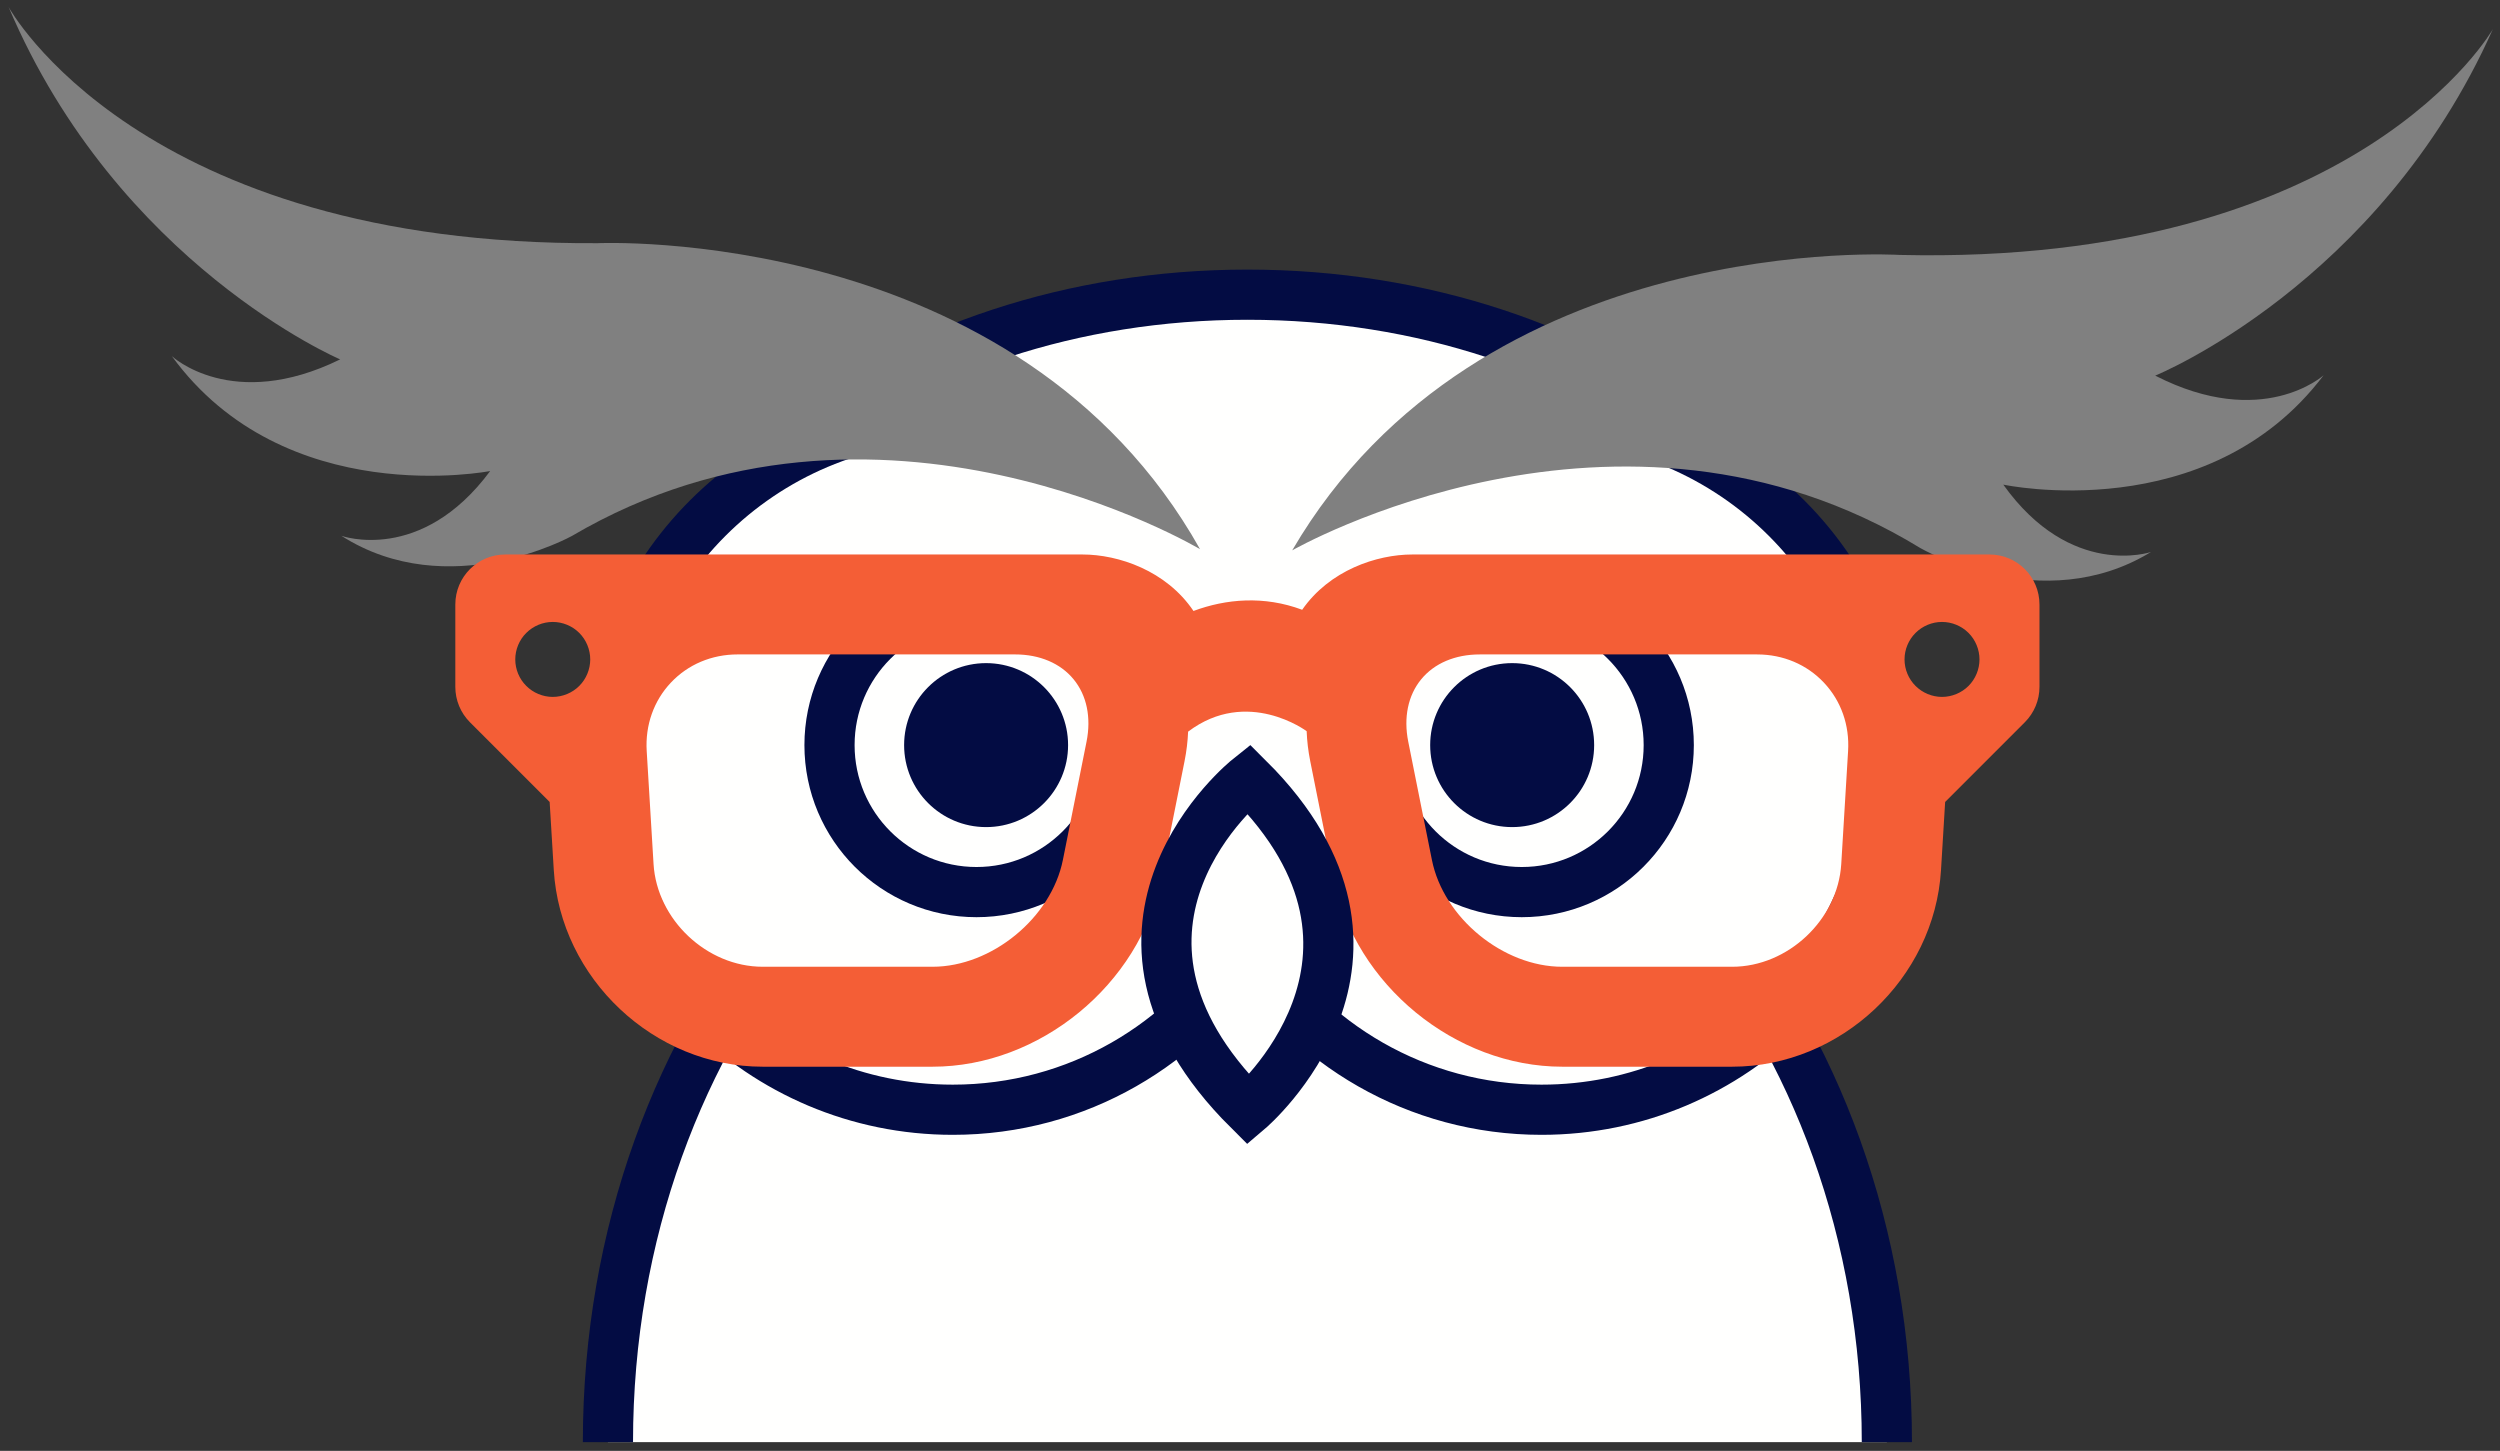 <?xml version="1.0" encoding="UTF-8"?>
<svg width="224px" height="130px" viewBox="0 0 224 130" version="1.1" xmlns="http://www.w3.org/2000/svg" xmlns:xlink="http://www.w3.org/1999/xlink">
    <rect x="0" y="0" width="224" height="130" fill="#333333" stroke="none"/>
    <title>owl_top</title>
    <g id="Page-1" stroke="none" stroke-width="1" fill="none" fill-rule="evenodd">
        <g id="GHM_Logo_Original" transform="translate(-295, -269)">
            <g id="owl_top" transform="translate(295.772, 269.633)">
                <path d="M110.995,114.136 C142.404,114.136 167.866,94.355 167.866,69.953 C167.866,45.551 142.404,25.77 110.995,25.77 C79.586,25.77 54.124,45.551 54.124,69.953 C54.124,94.355 79.586,114.136 110.995,114.136" id="Fill-48" fill="#FFFFFE"></path>
                <path d="M110.995,114.136 C142.404,114.136 167.866,94.355 167.866,69.953 C167.866,45.551 142.404,25.77 110.995,25.77 C79.586,25.77 54.124,45.551 54.124,69.953 C54.124,94.355 79.586,114.136 110.995,114.136 Z" id="Stroke-50" stroke="#030C43" stroke-width="4.496"></path>
                <g id="Group-55" transform="translate(53.228, 60.643)">
                    <path d="M115.063,67.937 C115.063,30.631 89.411,0.388 57.767,0.388 C26.123,0.388 0.471,30.631 0.471,67.937" id="Fill-52" fill="#FFFFFE"></path>
                    <path d="M115.063,67.937 C115.063,30.631 89.411,0.388 57.767,0.388 C26.123,0.388 0.471,30.631 0.471,67.937" id="Stroke-54" stroke="#030C43" stroke-width="4.496"></path>
                </g>
                <g id="Group-59" transform="translate(53.228, 36.643)">
                    <path d="M31.37,0.052 C14.22,0.052 0.317,13.956 0.317,31.105 C0.317,48.255 14.22,62.157 31.37,62.157 C42.519,62.157 52.268,56.263 57.744,47.438 C63.221,56.263 72.969,62.157 84.119,62.157 C101.269,62.157 115.172,48.255 115.172,31.105 C115.172,13.956 101.269,0.052 84.119,0.052" id="Fill-56" fill="#FFFFFE"></path>
                    <path d="M31.37,0.052 C14.22,0.052 0.317,13.956 0.317,31.105 C0.317,48.255 14.22,62.157 31.37,62.157 C42.519,62.157 52.268,56.263 57.744,47.438 C63.221,56.263 72.969,62.157 84.119,62.157 C101.269,62.157 115.172,48.255 115.172,31.105 C115.172,13.956 101.269,0.052 84.119,0.052" id="Stroke-58" stroke="#030C43" stroke-width="4.496"></path>
                </g>
                <path d="M86.722,79.299 C93.996,79.299 99.892,73.403 99.892,66.129 C99.892,58.855 93.996,52.959 86.722,52.959 C79.448,52.959 73.552,58.855 73.552,66.129 C73.552,73.403 79.448,79.299 86.722,79.299" id="Fill-60" fill="#FFFFFE"></path>
                <path d="M86.722,79.299 C93.996,79.299 99.892,73.403 99.892,66.129 C99.892,58.855 93.996,52.959 86.722,52.959 C79.448,52.959 73.552,58.855 73.552,66.129 C73.552,73.403 79.448,79.299 86.722,79.299 Z" id="Stroke-62" stroke="#030C43" stroke-width="4.496"></path>
                <path d="M135.578,79.299 C142.852,79.299 148.748,73.403 148.748,66.129 C148.748,58.855 142.852,52.959 135.578,52.959 C128.304,52.959 122.408,58.855 122.408,66.129 C122.408,73.403 128.304,79.299 135.578,79.299" id="Fill-64" fill="#FFFFFE"></path>
                <path d="M135.578,79.299 C142.852,79.299 148.748,73.403 148.748,66.129 C148.748,58.855 142.852,52.959 135.578,52.959 C128.304,52.959 122.408,58.855 122.408,66.129 C122.408,73.403 128.304,79.299 135.578,79.299 Z" id="Stroke-66" stroke="#030C43" stroke-width="4.496"></path>
                <path d="M0,-2.84217094e-14 C0,-2.84217094e-14 11.669,21.399 52.785,21.156 C52.785,21.156 90.405,19.442 106.75,48.573 C106.75,48.573 77.822,31.298 50.471,47.389 C50.471,47.389 39.444,53.521 29.813,47.374 C29.813,47.374 36.944,49.948 43.148,41.571 C43.148,41.571 24.761,45.193 14.623,31.274 C14.623,31.274 20.007,36.329 29.706,31.568 C29.706,31.568 9.816,23.085 0,-2.84217094e-14" id="Fill-68" fill="#808080"></path>
                <path d="M222.589,1.978 C222.589,1.978 210.549,23.169 169.443,22.209 C169.443,22.209 131.858,19.838 115.008,48.681 C115.008,48.681 144.232,31.913 171.298,48.478 C171.298,48.478 182.217,54.801 191.954,48.825 C191.954,48.825 184.779,51.273 178.722,42.789 C178.722,42.789 197.043,46.731 207.422,32.992 C207.422,32.992 201.951,37.952 192.336,33.023 C192.336,33.023 212.372,24.887 222.589,1.978" id="Fill-70" fill="#808080"></path>
                <path d="M116.304,64.881 C116.339,65.772 116.446,66.674 116.627,67.576 L118.746,78.173 C120.627,87.577 129.613,94.944 139.204,94.944 L154.428,94.944 C164.159,94.944 172.554,87.042 173.142,77.329 L173.513,71.222 L180.653,64.081 C181.493,63.241 181.965,62.102 181.965,60.915 L181.965,53.527 C181.965,51.054 179.96,49.049 177.487,49.049 L125.771,49.049 C122.582,49.049 118.356,50.465 115.903,54.003 C112.477,52.722 109.07,53.025 106.164,54.11 C103.723,50.491 99.44,49.049 96.218,49.049 L44.503,49.049 C42.029,49.049 40.025,51.054 40.025,53.527 L40.025,60.915 C40.025,62.102 40.497,63.241 41.336,64.081 L48.477,71.222 L48.847,77.329 C49.436,87.042 57.831,94.944 67.562,94.944 L82.785,94.944 C92.375,94.944 101.362,87.577 103.243,78.173 L105.362,67.576 C105.54,66.688 105.646,65.8 105.683,64.922 C110.995,60.914 116.304,64.881 116.304,64.881 M51.132,60.824 C50.506,61.451 49.637,61.81 48.755,61.81 C47.872,61.81 47.008,61.451 46.382,60.824 C45.754,60.202 45.396,59.338 45.396,58.451 C45.396,57.564 45.754,56.701 46.382,56.078 C47.008,55.451 47.872,55.093 48.755,55.093 C49.641,55.093 50.506,55.451 51.132,56.078 C51.755,56.701 52.113,57.569 52.113,58.451 C52.113,59.333 51.755,60.202 51.132,60.824 M96.582,65.82 L94.463,76.416 C93.424,81.605 88.078,85.988 82.786,85.988 L67.562,85.988 C62.566,85.988 58.089,81.775 57.786,76.787 L57.173,66.663 C57.032,64.342 57.8,62.165 59.336,60.533 C60.871,58.902 62.997,58.003 65.323,58.003 L90.174,58.003 C92.38,58.003 94.246,58.796 95.424,60.234 C96.604,61.672 97.015,63.656 96.582,65.82 M164.817,66.664 L164.204,76.788 C163.901,81.775 159.424,85.989 154.427,85.989 L139.204,85.989 C133.912,85.989 128.565,81.605 127.527,76.417 L125.407,65.82 C124.975,63.657 125.386,61.673 126.565,60.235 C127.744,58.797 129.609,58.004 131.815,58.004 L156.666,58.004 C158.992,58.004 161.118,58.903 162.653,60.534 C164.19,62.165 164.958,64.342 164.817,66.664 M175.609,60.824 C174.983,61.451 174.114,61.81 173.232,61.81 C172.349,61.81 171.486,61.451 170.859,60.824 C170.232,60.202 169.874,59.338 169.874,58.451 C169.874,57.564 170.232,56.701 170.859,56.078 C171.485,55.451 172.349,55.093 173.232,55.093 C174.118,55.093 174.982,55.451 175.609,56.078 C176.232,56.701 176.59,57.569 176.59,58.451 C176.59,59.333 176.232,60.202 175.609,60.824" id="Fill-72" fill="#F45E36"></path>
                <path d="M87.582,73.475 C91.639,73.475 94.928,70.186 94.928,66.129 C94.928,62.072 91.639,58.783 87.582,58.783 C83.525,58.783 80.237,62.072 80.237,66.129 C80.237,70.186 83.525,73.475 87.582,73.475" id="Fill-74" fill="#030C43"></path>
                <path d="M134.718,73.475 C138.775,73.475 142.064,70.186 142.064,66.129 C142.064,62.072 138.775,58.783 134.718,58.783 C130.661,58.783 127.372,62.072 127.372,66.129 C127.372,70.186 130.661,73.475 134.718,73.475" id="Fill-76" fill="#030C43"></path>
                <path d="M111.095,69.136 C111.095,69.136 94.544,82.335 111.095,98.808 C111.095,98.808 127.194,85.162 111.095,69.136" id="Fill-78" fill="#FFFFFE"></path>
                <path d="M111.095,69.136 C111.095,69.136 94.544,82.335 111.095,98.808 C111.095,98.808 127.194,85.162 111.095,69.136 Z" id="Stroke-80" stroke="#030C43" stroke-width="4.496"></path>
            </g>
        </g>
    </g>
</svg>